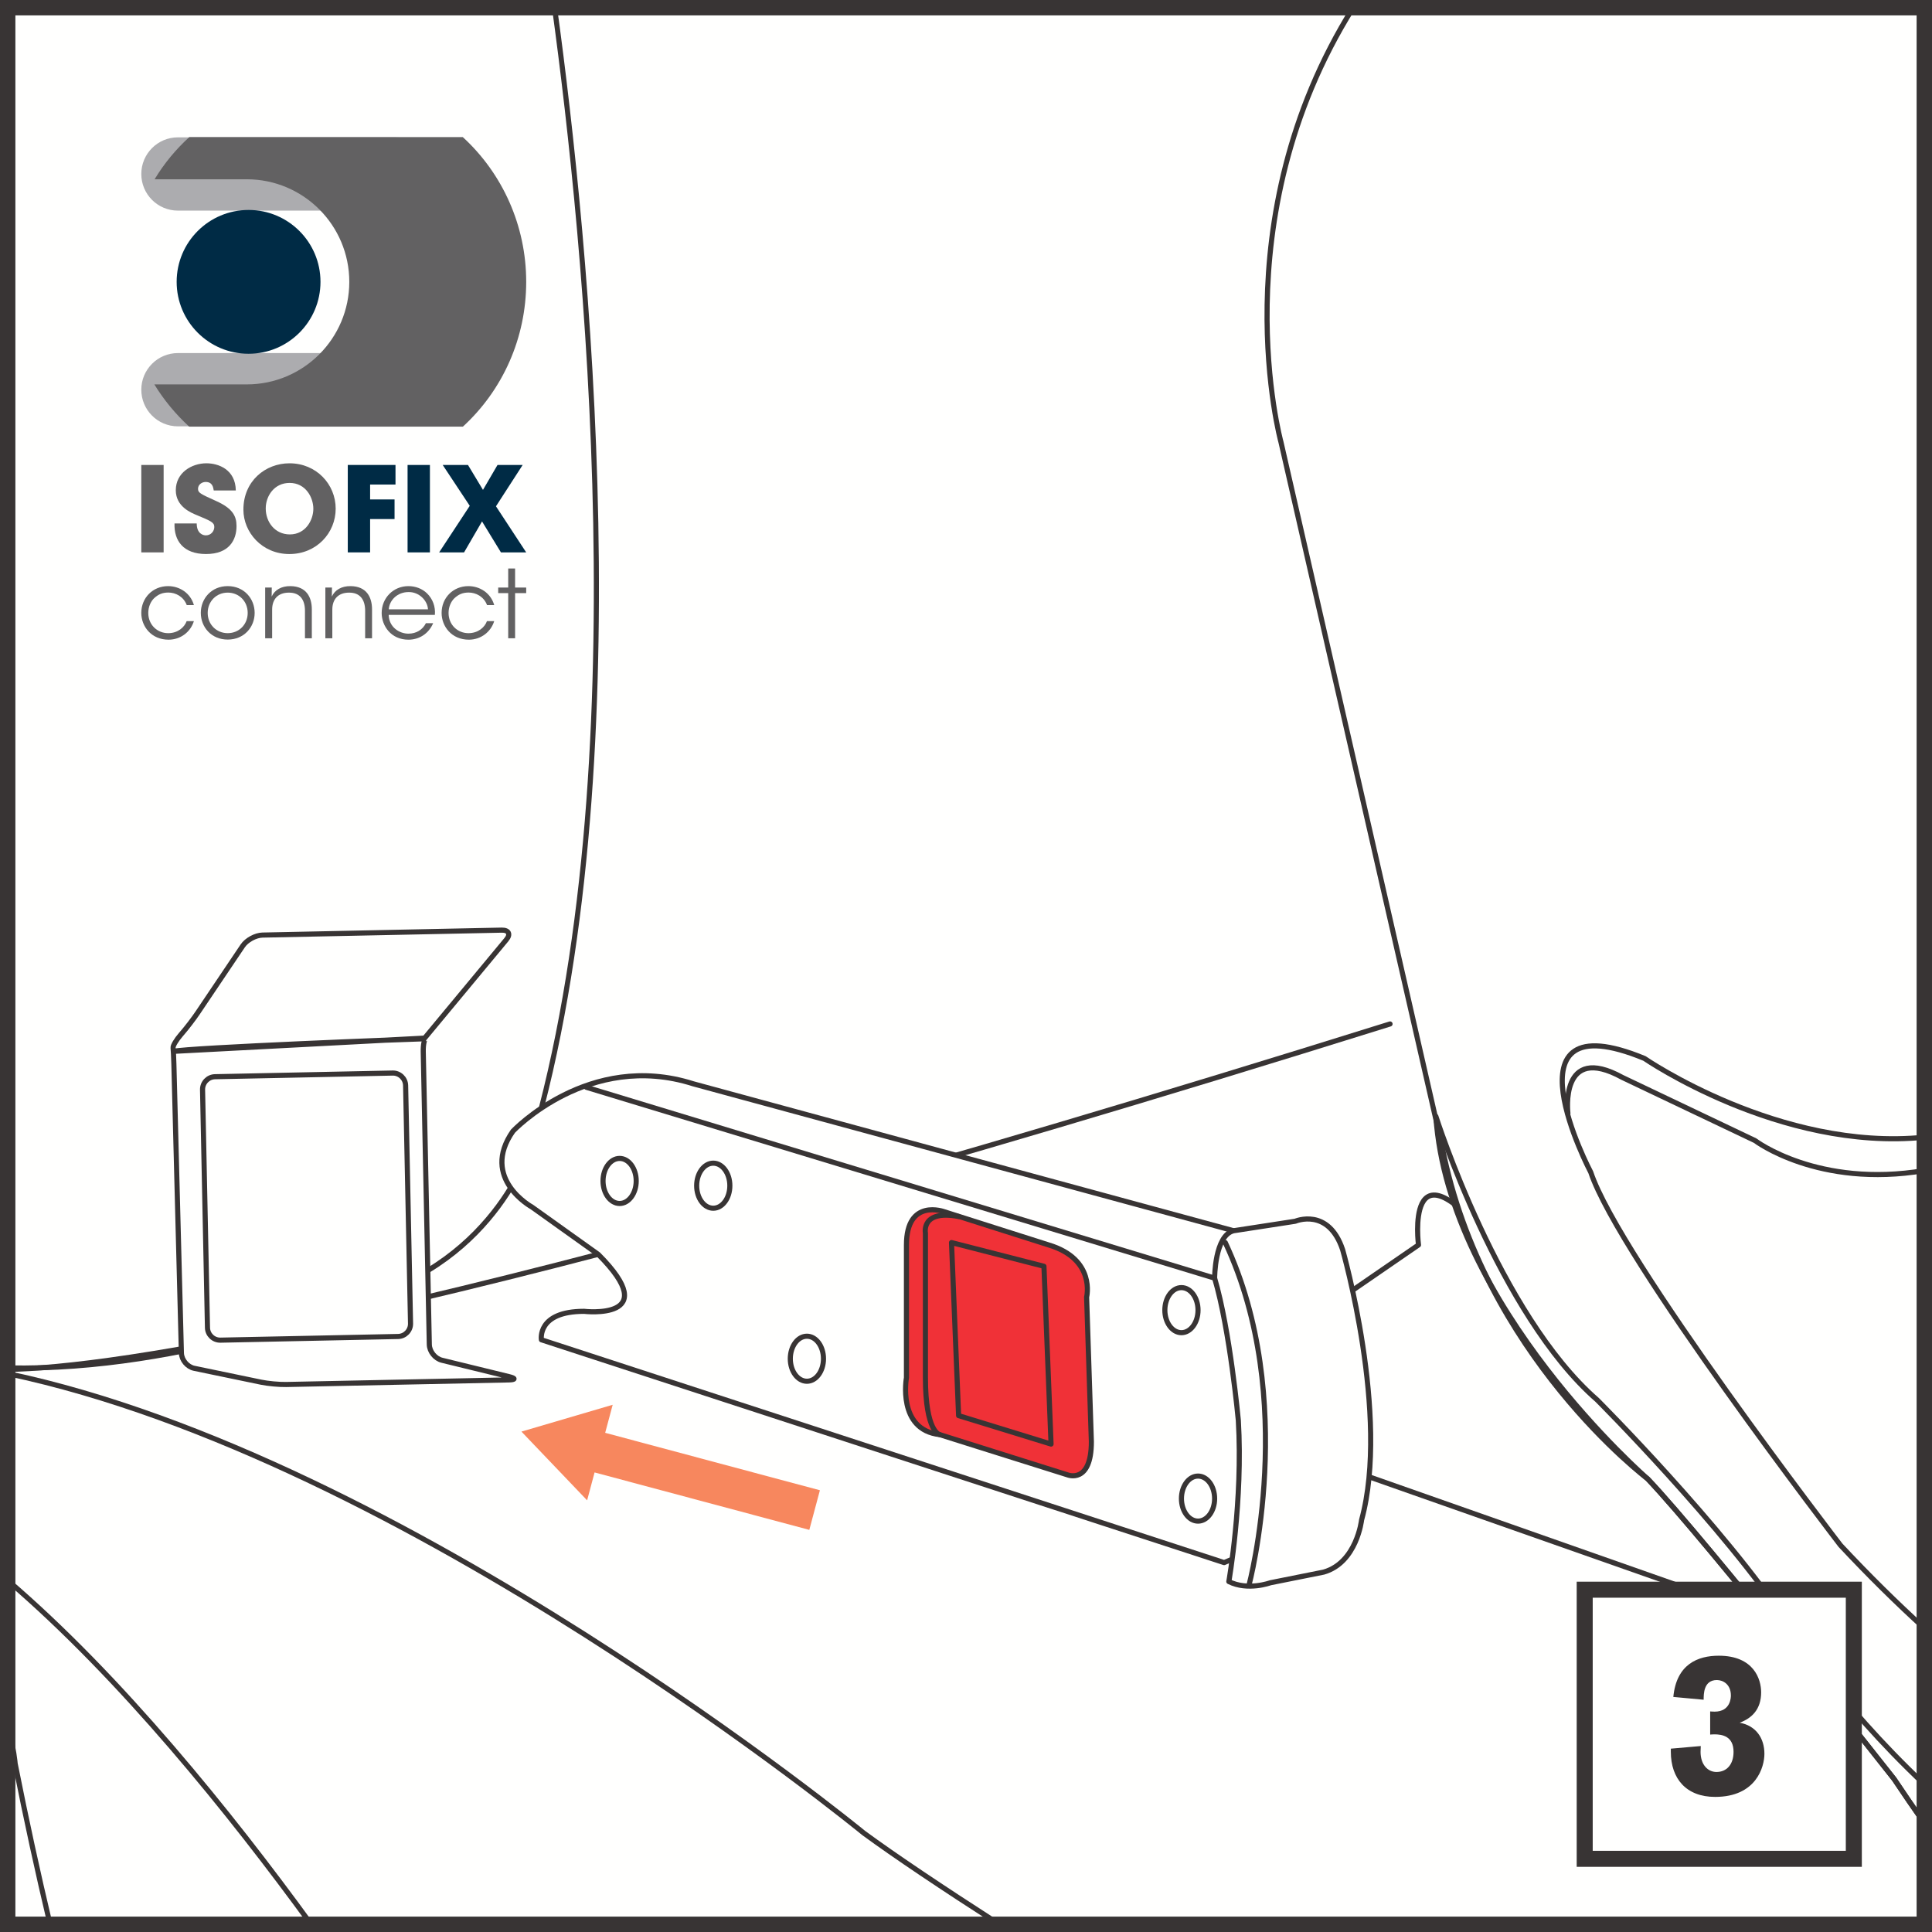 <?xml version="1.0" encoding="UTF-8"?>
<!DOCTYPE svg PUBLIC "-//W3C//DTD SVG 1.1//EN" "http://www.w3.org/Graphics/SVG/1.1/DTD/svg11.dtd">
<!-- Creator: CorelDRAW 2017 -->
<svg xmlns="http://www.w3.org/2000/svg" xml:space="preserve" width="28.798mm" height="28.798mm" version="1.1" style="shape-rendering:geometricPrecision; text-rendering:geometricPrecision; image-rendering:optimizeQuality; fill-rule:evenodd; clip-rule:evenodd"
viewBox="0 0 8000.43 8000.43"
 xmlns:xlink="http://www.w3.org/1999/xlink">
 <rect x="0" y="0" width="8000.43" height="8000.43" fill="#333333" stroke="none"/>
 <defs>
  <style type="text/css">
   <![CDATA[
    .str3 {stroke:#383434;stroke-width:66.34;stroke-miterlimit:4}
    .str2 {stroke:#383434;stroke-width:63.7;stroke-miterlimit:4}
    .str1 {stroke:#383434;stroke-width:21.17;stroke-linecap:round;stroke-miterlimit:10}
    .str0 {stroke:#383434;stroke-width:21.17;stroke-linecap:round;stroke-linejoin:round;stroke-miterlimit:4}
    .fil1 {fill:none;fill-rule:nonzero}
    .fil0 {fill:#FFFFFE;fill-rule:nonzero}
    .fil3 {fill:#ACACAF;fill-rule:nonzero}
    .fil5 {fill:#626162;fill-rule:nonzero}
    .fil7 {fill:#383434;fill-rule:nonzero}
    .fil6 {fill:#F7875E;fill-rule:nonzero}
    .fil2 {fill:#F03137;fill-rule:nonzero}
    .fil4 {fill:#002B45;fill-rule:nonzero}
   ]]>
  </style>
 </defs>
 <g id="Слой_x0020_1">
  <polygon class="fil0" points="31.87,7968.57 7968.57,7968.57 7968.57,31.87 31.87,31.87 "/>
  <path class="fil1 str0" d="M1288.44 7968.57c-334.62,-459.86 -788.79,-1023.9 -1256.49,-1423.93"/>
  <path class="fil1 str0" d="M4138.15 7968.57c-238.67,-153.57 -431.5,-282.73 -561.12,-377.69 0,0 -1896.26,-1555.64 -3545.08,-1902.9"/>
  <path class="fil1 str0" d="M31.95 2702.25c8.7,-236.61 12.95,-543.37 0,-879.19"/>
  <path class="fil1 str0" d="M2296.39 31.87c132.02,963.23 354.38,3160.61 -93.68,4699.14 0,0 -137.41,490.81 -706.84,647.94 0,0 -719.87,301.31 -1463.93,285.56"/>
  <path class="fil0" d="M207.33 7968.57c-50.4,-212.17 -98.85,-433.75 -144.66,-665.61 0,0 -4.11,-61.34 -30.73,-150.96l0 816.57 175.38 0z"/>
  <path class="fil1 str0" d="M207.33 7968.57c-50.4,-212.17 -98.85,-433.75 -144.66,-665.61 0,0 -4.11,-61.34 -30.73,-150.96"/>
  <path class="fil1 str0" d="M31.95 5670.78c419.61,-6.86 1740.02,-184.36 5724.23,-1430.57"/>
  <path class="fil0" d="M7405.36 6726l-1786.55 -628.3 -58.9 -726.34 314.09 -216c0,0 -58.9,-451.53 294.51,-19.61l765.62 392.63 471.22 1197.62z"/>
  <path class="fil1 str0" d="M7405.36 6726l-1786.55 -628.3 -58.9 -726.34 314.09 -216c0,0 -58.9,-451.53 294.51,-19.61l765.62 392.63 471.22 1197.62z"/>
  <path class="fil0" d="M5069.04 6470.74l-2827.1 -922.73c0,0 -19.59,-117.79 176.72,-117.79 0,0 333.71,39.28 58.9,-235.61l-274.9 -196.3c0,0 -215.92,-117.82 -78.51,-314.12 0,0 314.12,-333.79 746.01,-196.3l2238.17 608.63 294.43 706.7 39.28 510.54 -372.99 156.99z"/>
  <path class="fil1 str0" d="M5069.04 6470.74l-2827.1 -922.73c0,0 -19.59,-117.79 176.72,-117.79 0,0 333.71,39.28 58.9,-235.61l-274.9 -196.3c0,0 -215.92,-117.82 -78.51,-314.12 0,0 314.12,-333.79 746.01,-196.3l2238.17 608.63 294.43 706.7 39.28 510.54 -372.99 156.99z"/>
  <path class="fil0" d="M5363.55 5057.21c0,0 137.41,-58.9 196.3,117.79 0,0 196.33,687.14 78.51,1119.03 0,0 -19.59,176.72 -156.99,216.03l-220.92 44.2c0,0 -93.21,34.28 -171.8,-5 0,0 58.9,-333.71 39.31,-667.42 0,0 -34.31,-373.13 -98.21,-589.02 0,0 0,-176.72 78.59,-196.3l255.2 -39.31z"/>
  <path class="fil1 str0" d="M5363.55 5057.21c0,0 137.41,-58.9 196.3,117.79 0,0 196.33,687.14 78.51,1119.03 0,0 -19.59,176.72 -156.99,216.03l-220.92 44.2c0,0 -93.21,34.28 -171.8,-5 0,0 58.9,-333.71 39.31,-667.42 0,0 -34.31,-373.13 -98.21,-589.02 0,0 0,-176.72 78.59,-196.3l255.2 -39.31z"/>
  <path class="fil2" d="M4421.18 6107.56c0,0 98.21,39.23 98.21,-137.38l-19.7 -598.82c0,0 39.28,-157.1 -157.02,-216l-432 -137.41c0,0 -157.02,-58.92 -157.02,137.41l0 549.71c0,0 -39.28,216 137.41,235.61l530.12 166.88z"/>
  <path class="fil1 str0" d="M4421.18 6107.56c0,0 98.21,39.23 98.21,-137.38l-19.7 -598.82c0,0 39.28,-157.1 -157.02,-216l-432 -137.41c0,0 -157.02,-58.92 -157.02,137.41l0 549.71c0,0 -39.28,216 137.41,235.61l530.12 166.88z"/>
  <polygon class="fil1 str0" points="4323.01,5243.73 3940.21,5145.52 3969.6,5862.14 4352.43,5979.93 "/>
  <path class="fil1 str0" d="M3891.09 5940.68c0,0 -58.9,-9.78 -58.9,-235.58l0 -598.82c0,0 -19.61,-98.1 137.41,-68.7"/>
  <path class="fil0" d="M4823.65 5425.34c0,51.45 30.78,93.29 68.7,93.29 37.92,0 68.7,-41.84 68.7,-93.29 0,-51.56 -30.78,-93.32 -68.7,-93.32 -37.92,0 -68.7,41.76 -68.7,93.32z"/>
  <path class="fil1 str0" d="M4823.65 5425.34c0,51.45 30.78,93.29 68.7,93.29 37.92,0 68.7,-41.84 68.7,-93.29 0,-51.56 -30.78,-93.32 -68.7,-93.32 -37.92,0 -68.7,41.76 -68.7,93.32z"/>
  <path class="fil0" d="M4892.35 6205.74c0,51.45 30.78,93.21 68.7,93.21 38.03,0 68.7,-41.76 68.7,-93.21 0,-51.56 -30.67,-93.32 -68.7,-93.32 -37.92,0 -68.7,41.76 -68.7,93.32z"/>
  <path class="fil1 str0" d="M4892.35 6205.74c0,51.45 30.78,93.21 68.7,93.21 38.03,0 68.7,-41.76 68.7,-93.21 0,-51.56 -30.67,-93.32 -68.7,-93.32 -37.92,0 -68.7,41.76 -68.7,93.32z"/>
  <path class="fil0" d="M2884.91 4909.97c0,51.53 30.75,93.29 68.7,93.29 38,0 68.7,-41.76 68.7,-93.29 0,-51.45 -30.7,-93.32 -68.7,-93.32 -37.95,0 -68.7,41.87 -68.7,93.32z"/>
  <path class="fil1 str0" d="M2884.91 4909.97c0,51.53 30.75,93.29 68.7,93.29 38,0 68.7,-41.76 68.7,-93.29 0,-51.45 -30.7,-93.32 -68.7,-93.32 -37.95,0 -68.7,41.87 -68.7,93.32z"/>
  <path class="fil0" d="M3272.65 5626.56c0,51.56 30.78,93.21 68.7,93.21 38.03,0 68.7,-41.64 68.7,-93.21 0,-51.45 -30.67,-93.29 -68.7,-93.29 -37.92,0 -68.7,41.84 -68.7,93.29z"/>
  <path class="fil1 str0" d="M3272.65 5626.56c0,51.56 30.78,93.21 68.7,93.21 38.03,0 68.7,-41.64 68.7,-93.21 0,-51.45 -30.67,-93.29 -68.7,-93.29 -37.92,0 -68.7,41.84 -68.7,93.29z"/>
  <path class="fil0" d="M2497.14 4890.33c0,51.45 30.78,93.32 68.7,93.32 38.03,0 68.7,-41.87 68.7,-93.32 0,-51.45 -30.67,-93.29 -68.7,-93.29 -37.92,0 -68.7,41.84 -68.7,93.29z"/>
  <path class="fil1 str0" d="M2497.14 4890.33c0,51.45 30.78,93.32 68.7,93.32 38.03,0 68.7,-41.87 68.7,-93.32 0,-51.45 -30.67,-93.29 -68.7,-93.29 -37.92,0 -68.7,41.84 -68.7,93.29z"/>
  <path class="fil1 str0" d="M5172.14 6564c0,0 206.08,-770.62 -98.21,-1418.43"/>
  <line class="fil1 str0" x1="5029.79" y1="5292.79" x2="2428.41" y2= "4502.58" />
  <path class="fil0" d="M7968.68 7549.6c-42.01,-59.73 -83.65,-120.4 -124.88,-182.22 0,0 -772.18,-981.73 -1020.93,-1243.51 0,0 -680.56,-510.42 -850.69,-1374.23l-667.61 -2918.72c0,0 -252.36,-919 298.65,-1799.06l2365.46 0 0 7517.73z"/>
  <path class="fil1 str0" d="M7968.68 7549.6c-42.01,-59.73 -83.65,-120.4 -124.88,-182.22 0,0 -772.18,-981.73 -1020.93,-1243.51 0,0 -680.56,-510.42 -850.69,-1374.23l-667.61 -2918.72c0,0 -252.36,-919 298.65,-1799.06"/>
  <path class="fil1 str0" d="M7968.68 7549.6c-42.01,-59.73 -83.65,-120.4 -124.88,-182.22 0,0 -772.18,-981.73 -1020.93,-1243.51 0,0 -824.6,-715.84 -876.94,-1501.16 0,0 261.75,820.6 667.61,1174.01 0,0 523.54,523.56 791.79,929.31 0,0 196.05,316.18 563.35,662.67"/>
  <path class="fil0" d="M7968.68 6742.28c-113.6,-103.37 -229.42,-217.28 -347.35,-343.54 0,0 -916.17,-1190.95 -1033.96,-1544.39 0,0 -379.69,-719.84 222.47,-471.2 0,0 561.01,386.16 1158.84,326.1l0 2033.03z"/>
  <path class="fil1 str0" d="M7968.68 6742.28c-113.6,-103.37 -229.42,-217.28 -347.35,-343.54 0,0 -916.17,-1190.95 -1033.96,-1544.39 0,0 -379.69,-719.84 222.47,-471.2 0,0 561.01,386.16 1158.84,326.1"/>
  <path class="fil1 str0" d="M6492.75 4610.49c0,0 -36.28,-292.73 225.5,-148.77l549.71 261.67c0,0 260.89,198.02 700.73,123.9"/>
  <path class="fil0 str1" d="M718.64 4353.62c58.62,-15 987.4,-51.26 1045.32,-52.26 -6.75,0.58 -11.83,24.81 -11.25,53.62l25.09 1212.82c0.58,28.92 24,58.12 52.15,64.98l278.12 67.93c28.03,6.86 27.36,12.95 -1.44,13.53l-921.56 19c-28.81,0.58 -75.68,-3.72 -103.99,-9.61l-277.06 -57.51c-28.34,-5.89 -52.03,-34.31 -52.84,-63.23l-31.14 -1196.73c-0.81,-28.92 -2.28,-59.2 -3.33,-67.45 -1.08,-8.11 13.5,-32.73 32.42,-54.48l5.31 -6.17c19,-21.86 47.62,-59.4 63.79,-83.32l187 -277.84c16.09,-24 52.92,-44.12 81.84,-44.7l990.84 -20.47c28.92,-0.58 37.42,17.14 19,39.39l-338.4 407.72 -1039.85 54.78z"/>
  <path class="fil0" d="M1700.04 5480.79c0.58,28.89 -22.53,53.01 -51.45,53.59l-735.84 15.2c-28.89,0.58 -53.01,-22.53 -53.59,-51.45l-20.39 -985.73c-0.58,-28.92 22.64,-53.12 51.45,-53.73l735.81 -15.17c28.92,-0.61 53.03,22.53 53.62,51.45l20.39 985.84z"/>
  <path class="fil1 str1" d="M1700.04 5480.79c0.58,28.89 -22.53,53.01 -51.45,53.59l-735.84 15.2c-28.89,0.58 -53.01,-22.53 -53.59,-51.45l-20.39 -985.73c-0.58,-28.92 22.64,-53.12 51.45,-53.73l735.81 -15.17c28.92,-0.61 53.03,22.53 53.62,51.45l20.39 985.84z"/>
  <polygon class="fil1 str2" points="31.87,7968.57 7968.57,7968.57 7968.57,31.87 31.87,31.87 "/>
  <path class="fil0" d="M698.89 387.27c0,0 -243.92,0 -243.92,243.92l0 1951.99c0,0 0,244.03 243.92,244.03l1382.09 0c0,0 243.95,0 243.95,-244.03l0 -1951.99c0,0 0,-243.92 -243.95,-243.92l-1382.09 0z"/>
  <path class="fil3" d="M1787.17 720.45c0,83.79 -67.93,151.71 -151.63,151.71l-898.81 0c-83.79,0 -151.6,-67.93 -151.6,-151.71 0,-83.7 67.81,-151.71 151.6,-151.71l898.81 0c83.7,0 151.63,68.01 151.63,151.71z"/>
  <path class="fil3" d="M1787.17 1613.78c0,83.79 -67.93,151.71 -151.63,151.71l-898.81 0c-83.79,0 -151.6,-67.93 -151.6,-151.71 0,-83.7 67.81,-151.71 151.6,-151.71l898.81 0c83.7,0 151.63,68.01 151.63,151.71z"/>
  <path class="fil4" d="M1327.14 1167.12c0,164.46 -133.29,297.84 -297.76,297.84 -164.55,0 -297.84,-133.38 -297.84,-297.84 0,-164.46 133.29,-297.73 297.84,-297.73 164.46,0 297.76,133.27 297.76,297.73z"/>
  <path class="fil5" d="M1021.74 1591.78l-382.6 0c39.09,64.09 87.71,122.99 144.16,174.83l1133.64 0c164.74,-151.02 262.06,-366.82 262.06,-599.49 0,-232.64 -98.01,-448.56 -262.62,-599.46l-1132.42 0c-55.37,50.37 -103.96,108.65 -143.74,174.72l381.05 0 0 0.08c0.08,0 0.39,-0.08 0.47,-0.08 234.53,0 424.66,190.22 424.66,424.75 0,234.61 -190.13,424.66 -424.66,424.66z"/>
  <polygon class="fil5" points="585.1,1925.43 677.61,1925.43 677.61,2287.45 585.1,2287.45 "/>
  <path class="fil5" d="M814.63 2167.52c0,42.03 25.86,49.39 37.73,49.39 21.95,0 35.09,-18.14 35.09,-34.7 0,-19.11 -15.11,-24.98 -70.87,-48.39 -25.48,-10.31 -88.59,-35.78 -88.59,-103.79 0,-72.84 66.06,-111.54 126.71,-111.54 49.9,0 120.38,25.48 121.82,112.6l-91.43 0c-2.06,-12.25 -4.89,-35.28 -33.31,-35.28 -16.2,0 -31.75,11.28 -31.75,28.42 0,16.59 9.78,20.97 74.87,50.4 67.51,30.28 84.57,61.65 84.57,103.68 0,57.73 -30.36,115.93 -126.24,115.93 -94.85,0 -132.99,-55.76 -130.54,-126.71l91.96 0z"/>
  <path class="fil5" d="M1100.44 2105.9c0,55.28 37.64,107.12 99.79,107.12 65.56,0 97.32,-59.67 97.32,-106.15 0,-47.03 -31.75,-107.1 -98.21,-107.1 -64.2,0 -98.9,54.78 -98.9,105.54l0 0.58zm-92.51 4.31c0,-118.29 91.04,-191.69 190.83,-191.69 111.51,0 191.3,87.12 191.3,187.88 0,100.73 -79.29,187.88 -191.8,187.88 -113.99,0 -190.33,-90.57 -190.33,-183.58l0 -0.5z"/>
  <polygon class="fil4" points="1440.18,1925.38 1637.76,1925.38 1637.76,2006.53 1532.61,2006.53 1532.61,2068.17 1633.84,2068.17 1633.84,2149.43 1532.61,2149.43 1532.61,2287.42 1440.18,2287.42 "/>
  <polygon class="fil4" points="1687.76,1925.43 1780.28,1925.43 1780.28,2287.45 1687.76,2287.45 "/>
  <polygon class="fil4" points="1945.24,2094.62 1833.2,1925.38 1937.88,1925.38 2000.02,2028.58 2060.2,1925.38 2164.38,1925.38 2053.81,2096.59 2178.96,2287.42 2074.4,2287.42 1996.11,2159.21 1921.71,2287.42 1818.5,2287.42 "/>
  <path class="fil5" d="M802.96 2572.01c-13.7,44.48 -54.59,76.93 -105.04,76.93 -71.06,0 -112.82,-54.7 -112.82,-110.85 0,-62.15 47.26,-110.93 110.96,-110.93 47.12,0 92.51,28.11 106.9,78.48l-29.67 0c-13.25,-35.48 -46.48,-51.92 -76.06,-51.92 -24.7,0 -41.84,7.45 -59.4,23.81 -14.11,13.61 -23.81,36.25 -23.81,60.56 0,49.59 37.42,83.9 82.82,83.9 40.17,-0.39 67.04,-24.61 76.15,-49.98l29.98 0z"/>
  <path class="fil5" d="M860.08 2538.42c0,47.64 36.37,83.51 82.82,83.51 46.84,0 82.82,-35.87 82.82,-83.9 0,-48.01 -35.98,-83.98 -82.82,-83.98 -46.45,0 -82.82,35.98 -82.82,83.98l0 0.39zm-28.53 -0.78c0,-58.51 43.73,-110.54 111.35,-110.54 67.93,0 111.62,52.03 111.62,110.93 0,58.9 -43.7,110.46 -111.62,110.46 -67.62,0 -111.35,-51.56 -111.35,-110.46l0 -0.39z"/>
  <path class="fil5" d="M1098.05 2433.05l27.34 0c0,11.75 0,23.42 -0.39,37.42 12.06,-27.34 40.67,-44.09 78.09,-43.31 65.17,0.78 88.21,45.28 88.21,96.43l0 119.49 -28.42 0 0 -113.6c0,-45.28 -20.28,-76.15 -67.62,-75.37 -43.31,0.39 -68.31,26.56 -68.31,70.26l0 118.71 -28.89 0 0 -210.03z"/>
  <path class="fil5" d="M1347.33 2433.05l27.34 0c0,11.75 0,23.42 -0.47,37.42 12.14,-27.34 40.67,-44.09 78.09,-43.31 65.29,0.78 88.32,45.28 88.32,96.43l0 119.49 -28.53 0 0 -113.6c0,-45.28 -20.28,-76.15 -67.51,-75.37 -43.34,0.39 -68.43,26.56 -68.43,70.26l0 118.71 -28.81 0 0 -210.03z"/>
  <path class="fil5" d="M1772.3 2523.2c-1.97,-36.73 -37.56,-72.62 -80.87,-71.43 -45.28,0 -78.9,33.12 -81.62,71.43l162.49 0zm-162.8 23.03c1.56,52.73 46.45,78.12 81.93,77.73 32.34,0 58.62,-16.09 72.23,-43.31l30.09 0c-9.7,22.53 -24.59,39.78 -42.53,51.15 -17.53,11.28 -38.31,17.17 -59.79,17.17 -73.01,0 -110.93,-58.23 -110.93,-110.57 0,-61.65 47.73,-111.24 110.65,-111.24 29.59,0 56.92,10.5 76.82,29.61 24.23,23.42 35.98,55.95 32.84,89.46l-191.3 0z"/>
  <path class="fil5" d="M2046.56 2572.01c-13.72,44.48 -54.67,76.93 -105.07,76.93 -71.04,0 -112.79,-54.7 -112.79,-110.85 0,-62.15 47.23,-110.93 110.85,-110.93 47.23,0 92.51,28.11 107.01,78.48l-29.7 0c-13.33,-35.48 -46.45,-51.92 -76.15,-51.92 -24.59,0 -41.76,7.45 -59.29,23.81 -14.11,13.61 -23.92,36.25 -23.92,60.56 0,49.59 37.53,83.9 82.82,83.9 40.17,-0.39 67.12,-24.61 76.15,-49.98l30.09 0z"/>
  <polygon class="fil5" points="2104.48,2456.08 2063.03,2456.08 2063.03,2433.05 2104.48,2433.05 2104.48,2354.15 2133.01,2354.15 2133.01,2433.05 2178.96,2433.05 2178.96,2456.08 2133.01,2456.08 2133.01,2643.08 2104.48,2643.08 "/>
  <polygon class="fil6" points="2431.27,6212.93 2462.14,6097.39 3351.36,6335.25 3395.25,6171.18 2506.06,5933.32 2537.12,5817.19 2159.29,5928.23 "/>
  <polygon class="fil0" points="6562.28,7697.39 7676.7,7697.39 7676.7,6582.95 6562.28,6582.95 "/>
  <polygon class="fil1 str3" points="6562.28,7697.39 7676.7,7697.39 7676.7,6582.95 6562.28,6582.95 "/>
  <path class="fil7" d="M7054.87 7038.59c0,-24.09 0,-81.48 54.67,-81.48 26.11,0 58.06,18.2 58.06,64.01 0,5.89 0,66.81 -67.51,66.81 -6.53,0 -18.22,-0.94 -18.22,-0.94l0 95.87c0,0 11.03,-0.94 17.31,-0.94 33.31,0 79.45,8.28 79.45,72.51 0,52.42 -28.59,83.34 -70.65,83.34 -36.48,0 -65.95,-30.92 -65.95,-83.34 0,-8.28 0.89,-24.09 0.89,-24.09l-123.99 10.86 0 12.5c0,112.4 64.37,187.27 183.41,187.27 170.8,0 204.11,-124.93 204.11,-178.3 0,-64.92 -34.89,-116.65 -102.4,-128.93 49.95,-18.42 88.9,-55.01 88.9,-125.85 0,-54.09 -30.14,-151.6 -175.52,-151.6 -86.43,0 -175.33,34.95 -188.13,170.72l125.57 11.58z"/>
 </g>
</svg>
